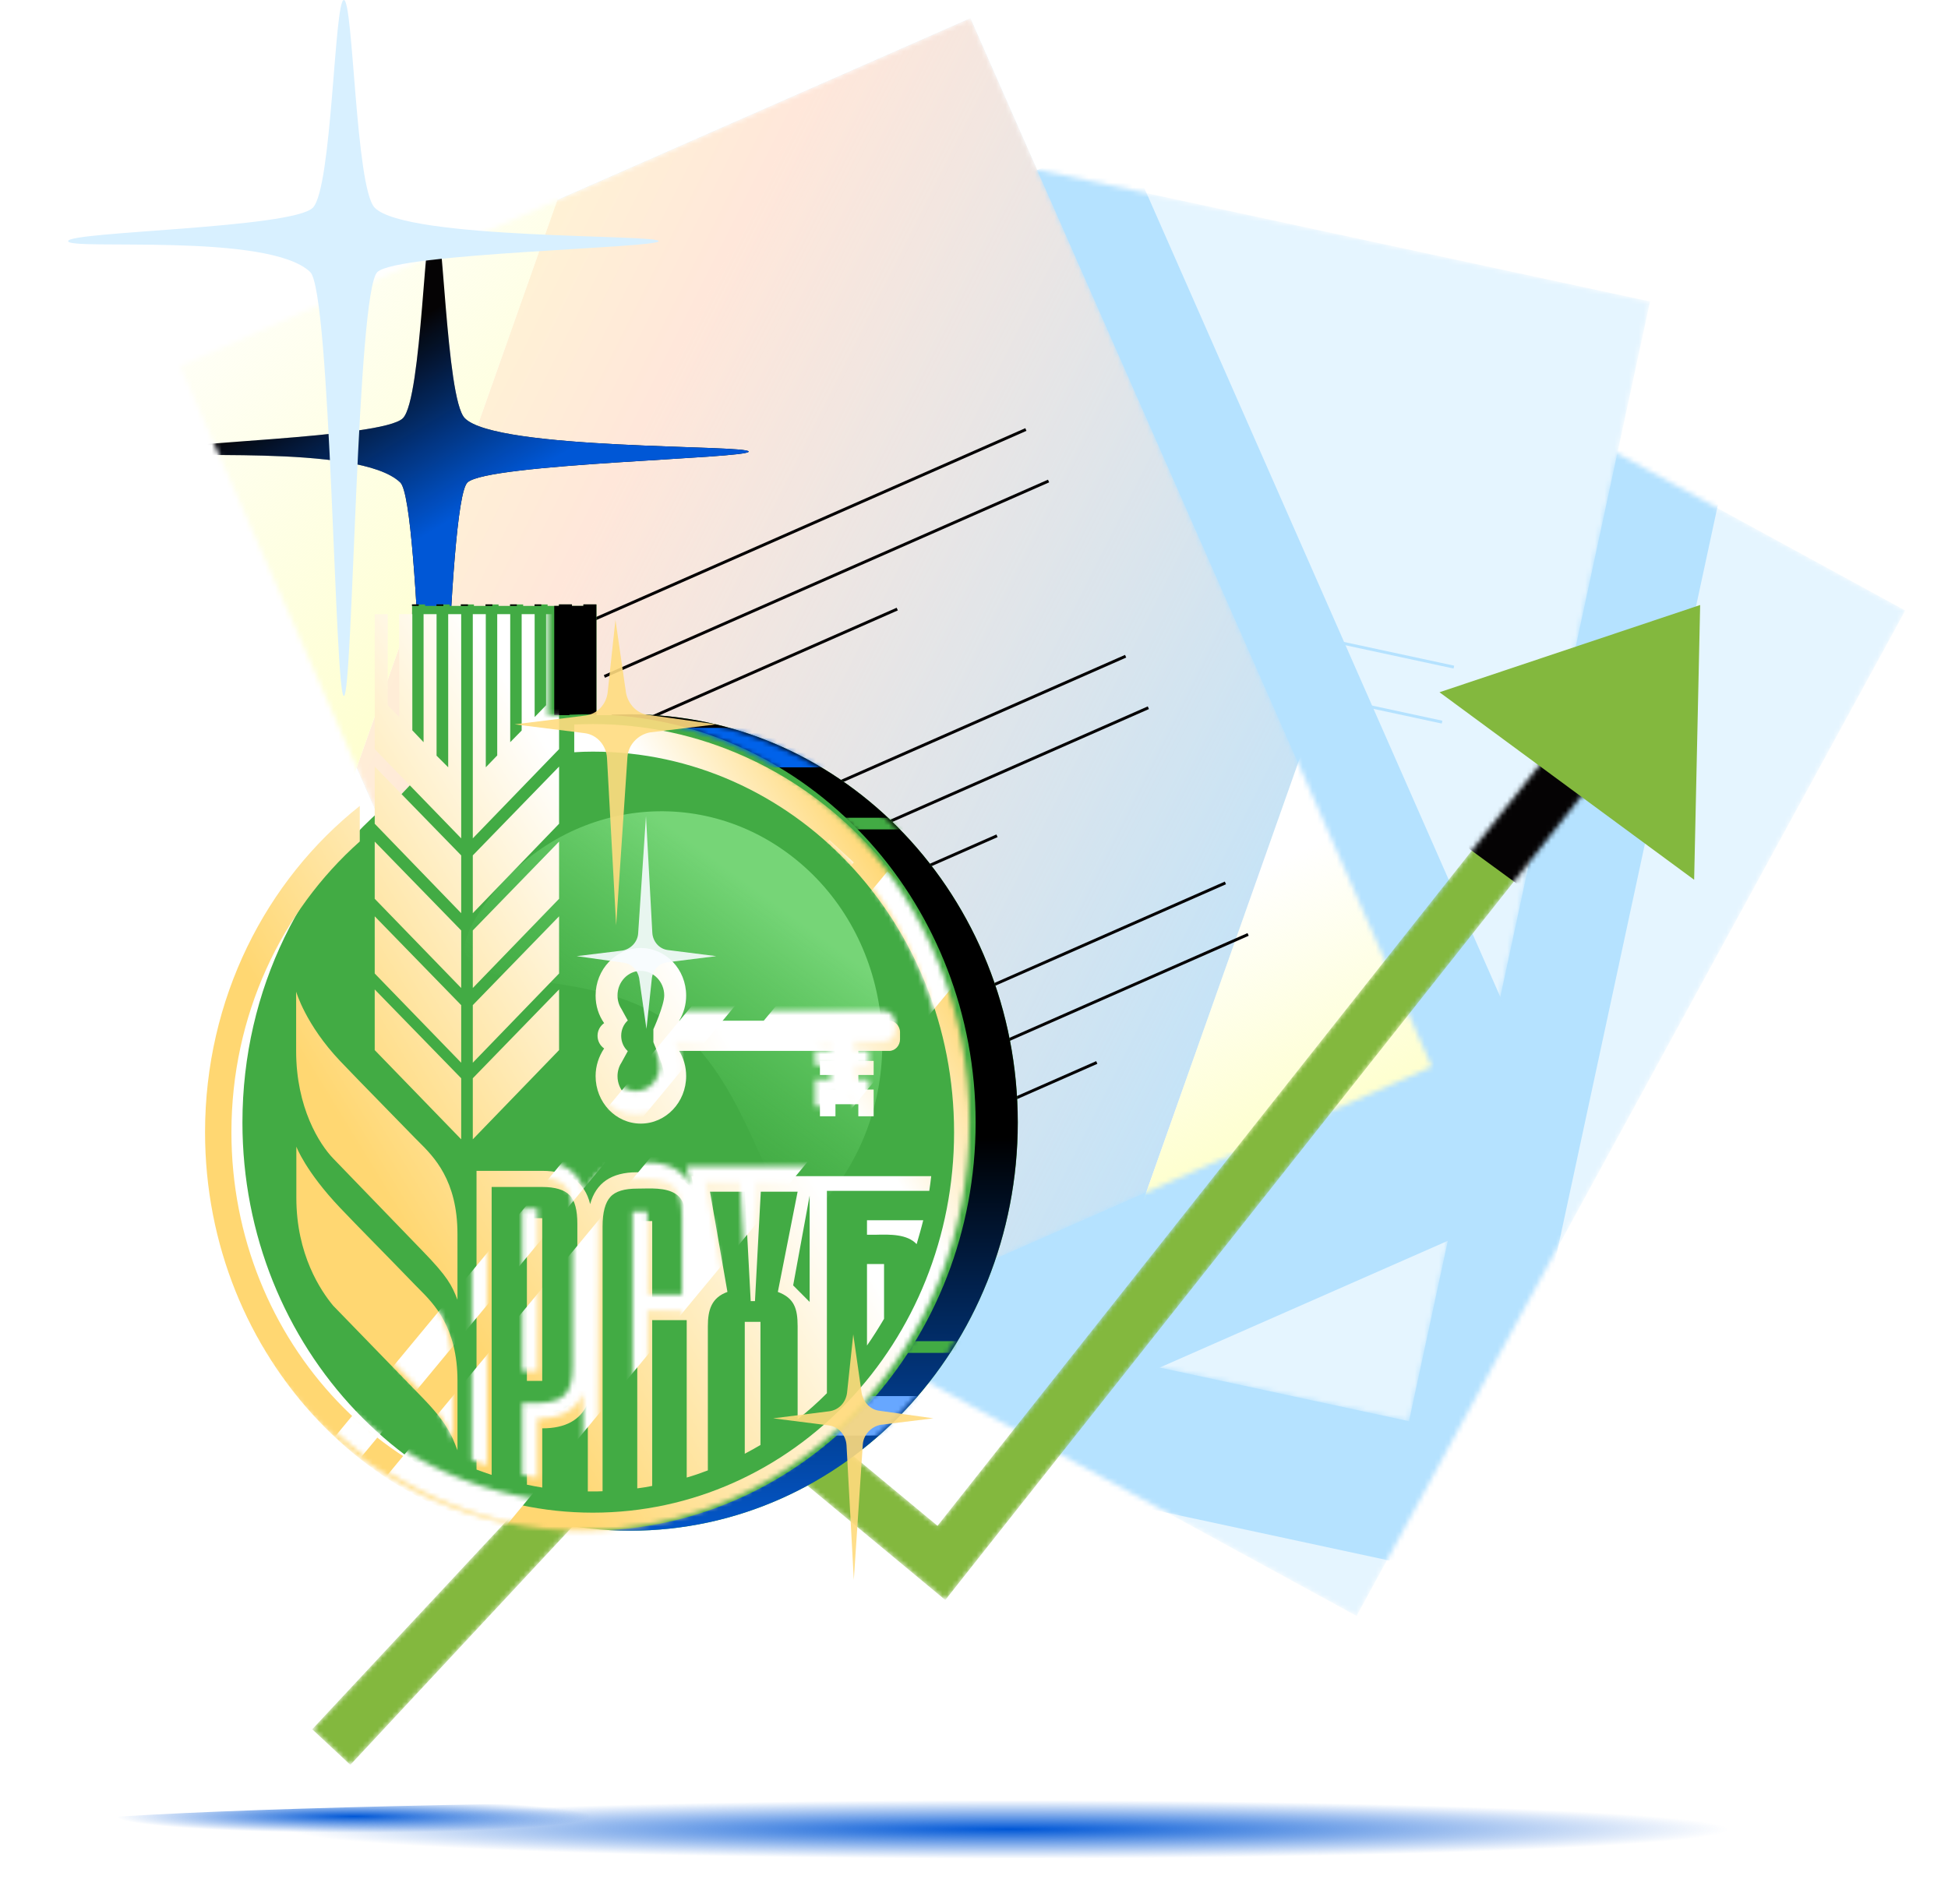 <svg width="400" height="391" viewBox="0 0 400 391" fill="none" xmlns="http://www.w3.org/2000/svg">
<mask id="mask0_31079_87022" style="mask-type:alpha" maskUnits="userSpaceOnUse" x="122" y="40" width="270" height="292">
<rect x="235.577" y="40.461" width="177.305" height="235.234" transform="rotate(28.618 235.577 40.461)" fill="white"/>
</mask>
<g mask="url(#mask0_31079_87022)">
<rect x="235.577" y="40.461" width="177.305" height="235.234" transform="rotate(28.618 235.577 40.461)" fill="#E5F5FF"/>
<path d="M243.113 77.031L294.174 104.891" stroke="#B5E2FF" stroke-width="0.6"/>
<path d="M235.861 90.324L267.395 107.53" stroke="#B5E2FF" stroke-width="0.6"/>
<path d="M238.3 148.398L325.775 196.127" stroke="#B5E2FF" stroke-width="0.6"/>
<path d="M232.763 158.543L285.969 187.573" stroke="#B5E2FF" stroke-width="0.6"/>
<path d="M243.837 138.246L331.305 185.97" stroke="#B5E2FF" stroke-width="0.6"/>
<path d="M213.936 193.051L301.411 240.779" stroke="#B5E2FF" stroke-width="0.6"/>
<path d="M208.399 203.195L261.605 232.226" stroke="#B5E2FF" stroke-width="0.6"/>
<path d="M219.473 182.898L306.941 230.623" stroke="#B5E2FF" stroke-width="0.6"/>
<path d="M189.572 237.711L277.047 285.439" stroke="#B5E2FF" stroke-width="0.6"/>
<path d="M184.035 247.855L237.241 276.886" stroke="#B5E2FF" stroke-width="0.6"/>
<path d="M195.11 227.559L282.577 275.283" stroke="#B5E2FF" stroke-width="0.6"/>
<circle cx="220.748" cy="134.81" r="8.042" transform="rotate(28.618 220.748 134.81)" fill="#B5E2FF"/>
<circle cx="196.384" cy="179.462" r="8.042" transform="rotate(28.618 196.384 179.462)" fill="#B5E2FF"/>
<circle cx="172.02" cy="224.118" r="8.042" transform="rotate(28.618 172.02 224.118)" fill="#B5E2FF"/>
<rect x="181.319" y="57.512" width="177.305" height="235.234" transform="rotate(12.146 181.319 57.512)" fill="#E5F5FF"/>
<rect x="181.319" y="57.512" width="177.305" height="235.234" transform="rotate(12.146 181.319 57.512)" fill="#B5E2FF"/>
</g>
<mask id="mask1_31079_87022" style="mask-type:alpha" maskUnits="userSpaceOnUse" x="115" y="24" width="224" height="268">
<rect x="165.477" y="24.613" width="177.305" height="235.234" transform="rotate(12.146 165.477 24.613)" fill="white"/>
</mask>
<g mask="url(#mask1_31079_87022)">
<rect x="165.477" y="24.613" width="177.305" height="235.234" transform="rotate(12.146 165.477 24.613)" fill="#E5F5FF"/>
<path d="M183.073 57.543L239.939 69.781" stroke="#B5E2FF" stroke-width="0.6"/>
<path d="M179.887 72.348L215.006 79.906" stroke="#B5E2FF" stroke-width="0.6"/>
<path d="M198.693 127.344L296.111 148.31" stroke="#B5E2FF" stroke-width="0.6"/>
<path d="M196.261 138.648L255.514 151.401" stroke="#B5E2FF" stroke-width="0.6"/>
<path d="M201.126 116.043L298.535 137.007" stroke="#B5E2FF" stroke-width="0.6"/>
<path d="M187.991 177.074L285.408 198.04" stroke="#B5E2FF" stroke-width="0.6"/>
<path d="M185.558 188.379L244.812 201.131" stroke="#B5E2FF" stroke-width="0.6"/>
<path d="M190.423 165.773L287.832 186.738" stroke="#B5E2FF" stroke-width="0.6"/>
<path d="M177.288 226.801L274.706 247.767" stroke="#B5E2FF" stroke-width="0.6"/>
<path d="M174.855 238.105L234.109 250.858" stroke="#B5E2FF" stroke-width="0.6"/>
<path d="M179.72 215.5L277.13 236.464" stroke="#B5E2FF" stroke-width="0.6"/>
<circle cx="178.009" cy="119.292" r="8.042" transform="rotate(12.146 178.009 119.292)" fill="#B5E2FF"/>
<circle cx="167.307" cy="169.023" r="8.042" transform="rotate(12.146 167.307 169.023)" fill="#B5E2FF"/>
<circle cx="156.604" cy="218.753" r="8.042" transform="rotate(12.146 156.604 218.753)" fill="#B5E2FF"/>
<rect x="67.757" y="98.836" width="177.305" height="235.234" transform="rotate(-23.75 67.757 98.836)" fill="#B5E2FF"/>
</g>
<mask id="mask2_31079_87022" style="mask-type:alpha" maskUnits="userSpaceOnUse" x="36" y="3" width="258" height="288">
<rect x="36.964" y="75.172" width="177.305" height="235.234" transform="rotate(-23.75 36.964 75.172)" fill="white"/>
</mask>
<g mask="url(#mask2_31079_87022)">
<rect x="36.964" y="75.172" width="177.305" height="235.234" transform="rotate(-23.75 36.964 75.172)" fill="#B5E2FF"/>
<rect x="36.964" y="75.172" width="177.305" height="235.234" transform="rotate(-23.75 36.964 75.172)" fill="url(#paint0_linear_31079_87022)"/>
<path d="M50.334 222.458L-91.803 262.556L22.009 -59.431L164.145 -99.53L50.334 222.458Z" fill="white"/>
<path d="M50.334 222.458L-91.803 262.556L22.009 -59.431L164.145 -99.53L50.334 222.458Z" fill="url(#paint1_linear_31079_87022)"/>
<path d="M349.582 283.794L207.445 323.892L321.257 1.905L463.393 -38.194L349.582 283.794Z" fill="white"/>
<path d="M349.582 283.794L207.445 323.892L321.257 1.905L463.393 -38.194L349.582 283.794Z" fill="url(#paint2_linear_31079_87022)"/>
<path d="M124.105 138.922L215.314 98.79" stroke="#050304" stroke-width="0.6"/>
<path d="M128.761 149.5L184.239 125.09" stroke="#050304" stroke-width="0.6"/>
<path d="M119.449 128.34L210.651 88.211" stroke="#050304" stroke-width="0.6"/>
<path d="M144.591 185.484L235.801 145.352" stroke="#050304" stroke-width="0.6"/>
<path d="M149.247 196.062L204.725 171.652" stroke="#050304" stroke-width="0.6"/>
<path d="M139.935 174.902L231.137 134.773" stroke="#050304" stroke-width="0.6"/>
<path d="M165.078 232.043L256.287 191.911" stroke="#050304" stroke-width="0.6"/>
<path d="M169.734 242.621L225.211 218.211" stroke="#050304" stroke-width="0.6"/>
<path d="M160.422 221.461L251.624 181.332" stroke="#050304" stroke-width="0.6"/>
<circle cx="102.629" cy="144.52" r="8.042" transform="rotate(-23.75 102.629 144.52)" fill="#42AB44"/>
<circle cx="123.115" cy="191.083" r="8.042" transform="rotate(-23.75 123.115 191.083)" fill="#FFC0B0"/>
<circle cx="143.602" cy="237.642" r="8.042" transform="rotate(-23.75 143.602 237.642)" fill="#FEFFCF"/>
<path d="M82.195 99.097C73.696 90.879 32.486 94.718 32.486 92.747C32.486 90.776 78.647 90.118 82.748 85.875C86.677 81.804 87.142 43.441 89.09 43.227C91.038 43.013 91.503 81.834 95.432 85.875C101.868 92.534 153.736 91.304 153.736 92.747C153.736 94.191 100.033 95.168 95.985 99.097C91.742 103.19 90.979 185.96 89.112 186.165C87.246 186.371 86.445 103.19 82.195 99.097Z" fill="#050304"/>
<path d="M82.195 99.097C73.696 90.879 32.486 94.718 32.486 92.747C32.486 90.776 78.647 90.118 82.748 85.875C86.677 81.804 87.142 43.441 89.09 43.227C91.038 43.013 91.503 81.834 95.432 85.875C101.868 92.534 153.736 91.304 153.736 92.747C153.736 94.191 100.033 95.168 95.985 99.097C91.742 103.19 90.979 185.96 89.112 186.165C87.246 186.371 86.445 103.19 82.195 99.097Z" fill="url(#paint3_linear_31079_87022)"/>
</g>
<mask id="mask3_31079_87022" style="mask-type:alpha" maskUnits="userSpaceOnUse" x="64" y="152" width="265" height="211">
<path fill-rule="evenodd" clip-rule="evenodd" d="M328.549 158.689L194.105 328.609L143.023 286.218L71.94 362.464L64.107 355.161L142.083 271.52L192.508 313.367L320.15 152.043L328.549 158.689Z" fill="white"/>
</mask>
<g mask="url(#mask3_31079_87022)">
<path fill-rule="evenodd" clip-rule="evenodd" d="M328.549 158.689L194.105 328.609L143.023 286.218L71.94 362.464L64.107 355.161L142.083 271.52L192.508 313.367L320.15 152.043L328.549 158.689Z" fill="#83B83E"/>
<path d="M300.998 139.367L348.056 173.778L331.634 196.235L284.576 161.824L300.998 139.367Z" fill="#050304"/>
</g>
<path d="M349.108 124.257L347.874 180.685L295.585 142.172L349.108 124.257Z" fill="#83B83E"/>
<g filter="url(#filter0_f_31079_87022)">
<ellipse cx="194.799" cy="6.018" rx="194.799" ry="6.018" transform="matrix(1 0 0 -1 5 381.727)" fill="url(#paint4_radial_31079_87022)"/>
<ellipse cx="194.799" cy="6.018" rx="194.799" ry="6.018" transform="matrix(1 0 0 -1 5 381.727)" fill="url(#paint5_radial_31079_87022)"/>
</g>
<g filter="url(#filter1_ii_31079_87022)">
<path d="M63.698 55.87C55.199 47.652 13.989 51.491 13.989 49.521C13.989 47.55 60.15 46.891 64.251 42.648C68.18 38.577 68.645 0.215 70.593 0.001C72.541 -0.213 73.006 38.607 76.935 42.648C83.371 49.307 135.24 48.077 135.24 49.521C135.24 50.964 81.537 51.941 77.488 55.87C73.245 59.964 72.482 142.733 70.616 142.939C68.749 143.145 67.949 59.964 63.698 55.87Z" fill="#D8F0FF"/>
</g>
<path fill-rule="evenodd" clip-rule="evenodd" d="M102.373 124.441V124.137H99.705V124.441H97.316V124.137H94.648V124.441H92.339V124.137H89.632V124.441H87.283V124.137H84.615V151.858L84.746 151.993V155.577L84.615 155.442V160.81L81.553 164.042V163.527C62.243 178.834 49.781 203.158 49.781 230.543C49.781 276.842 85.415 314.376 129.41 314.376C173.366 314.376 209 276.842 209 230.543C209 184.244 173.366 146.71 129.41 146.71C128.136 146.71 126.862 146.752 125.588 146.793V146.879H122.476V124.137H119.809V124.441H117.459V124.137H114.792V124.441H112.443V124.137H109.775V124.441H107.426V124.137H104.759V124.441H102.373Z" fill="#42AB44"/>
<g opacity="0.5" filter="url(#filter2_f_31079_87022)">
<path d="M172.566 242.509C157.895 263.933 158.7 226.172 138.396 210.691C118.091 195.211 84.367 207.873 99.038 186.448C113.71 165.024 142.063 160.206 162.367 175.686C182.671 191.167 187.238 221.084 172.566 242.509Z" fill="url(#paint6_linear_31079_87022)"/>
</g>
<path fill-rule="evenodd" clip-rule="evenodd" d="M91.038 124.437V124.133H89.618V124.437H91.038ZM85.982 124.133H84.601V124.437H85.982V124.133ZM125.064 314.251C126.497 314.332 127.94 314.373 129.392 314.373C173.347 314.373 208.982 276.838 208.982 230.539C208.982 184.24 173.347 146.706 129.392 146.706C128.118 146.706 126.844 146.748 125.57 146.79V146.858C167.276 149.487 200.33 185.948 200.33 230.539C200.33 275.31 167.009 311.885 125.064 314.251ZM122.458 146.725V124.133H119.79V124.437H117.441V124.133H114.774V124.437H113.806V146.875H116.918V146.79C118.192 146.748 119.466 146.706 120.74 146.706C121.314 146.706 121.887 146.712 122.458 146.725ZM111.139 124.133H109.757V124.437H111.139V124.133ZM106.122 124.437V124.133H104.74V124.437H106.122ZM101.105 124.133H99.691V124.437H101.105V124.133ZM96.089 124.133H94.634V124.437H96.089V124.133Z" fill="url(#paint7_linear_31079_87022)"/>
<mask id="mask4_31079_87022" style="mask-type:alpha" maskUnits="userSpaceOnUse" x="84" y="124" width="125" height="191">
<path fill-rule="evenodd" clip-rule="evenodd" d="M90.503 124.446V124.133H89.083V124.446H90.503ZM85.446 124.133H84.067V124.446H85.446V124.133ZM124.529 314.251C125.963 314.332 127.406 314.373 128.859 314.373C172.814 314.373 208.449 276.838 208.449 230.539C208.449 184.24 172.814 146.706 128.859 146.706C127.585 146.706 126.311 146.748 125.037 146.79V146.858C166.741 149.49 199.793 185.949 199.793 230.539C199.793 275.31 166.473 311.884 124.529 314.251ZM121.925 146.725V124.133H119.257V124.446H116.908V124.133H114.241V124.446H113.269V146.884H116.381V146.79C117.655 146.748 118.929 146.706 120.203 146.706C120.778 146.706 121.352 146.712 121.925 146.725ZM110.601 124.133H109.224V124.446H110.601V124.133ZM105.585 124.446V124.133H104.207V124.446H105.585ZM100.568 124.133H99.157V124.446H100.568V124.133ZM95.552 124.133H94.1V124.446H95.552V124.133Z" fill="url(#paint8_linear_31079_87022)"/>
</mask>
<g mask="url(#mask4_31079_87022)">
<rect x="116.31" y="275.445" width="131.831" height="2.408" fill="#42AB44"/>
<rect x="101.685" y="286.727" width="131.831" height="8.103" fill="#67A7FF"/>
<rect x="116.31" y="167.949" width="131.831" height="2.388" fill="#42AB44"/>
<rect x="101.685" y="149.488" width="131.831" height="8.103" fill="#0062EA"/>
</g>
<mask id="mask5_31079_87022" style="mask-type:alpha" maskUnits="userSpaceOnUse" x="39" y="124" width="161" height="191">
<path fill-rule="evenodd" clip-rule="evenodd" d="M92.423 124.437V124.133H89.755V124.437H87.366V124.133H84.698V124.437H82.389V124.133H79.682V124.437H77.333V124.133H74.665V151.854L74.793 151.985V155.569L74.665 155.438V160.802L71.599 164.038V163.523C52.289 178.83 39.827 203.154 39.827 230.539C39.827 276.838 75.462 314.373 119.457 314.373C163.412 314.373 199.047 276.838 199.047 230.539C199.047 184.24 163.412 146.706 119.457 146.706C118.183 146.706 116.909 146.748 115.635 146.79V146.875H112.522V124.133H109.855V124.437H107.506V124.133H104.839V124.437H102.489V124.133H99.822V124.437H97.473V124.133H94.805V124.437H92.423Z" fill="#42AB44"/>
</mask>
<g mask="url(#mask5_31079_87022)">
<g filter="url(#filter3_d_31079_87022)">
<path fill-rule="evenodd" clip-rule="evenodd" d="M91.033 155.586L88.644 153.196V124.133H85.976V150.428L83.667 147.995V124.133H80.96V145.269L78.611 142.837V124.133H75.943V151.854L93.701 170.18V124.133H91.033V155.586ZM96.083 185.549L113.8 167.18V155.438L96.083 173.68V185.549ZM96.083 231.992L113.8 213.666V201.21L96.083 219.453V231.992ZM113.8 182.59L96.083 200.917V189.09L113.8 170.847V182.59ZM113.8 197.934L96.083 216.26V204.434L113.8 186.191V197.934ZM75.943 213.666L93.701 231.992V219.453L75.943 201.21V213.666ZM108.784 145.269L111.133 142.837V124.133H113.8V151.854L96.083 170.18V124.133H98.751V155.586L101.1 153.154V124.133H103.767V150.428L106.117 148.037V124.133H108.784V145.269ZM75.943 167.18L93.701 185.549V173.68L75.943 155.438V167.18ZM93.701 200.917L75.943 182.59V170.847L93.701 189.09V200.917ZM75.943 197.934L93.701 216.26V204.434L75.943 186.191V197.934ZM140.332 207.627H181.58C182.774 207.627 183.809 208.717 183.809 209.975V211.443C183.809 212.743 182.814 213.834 181.58 213.834H175.249V215.888H178.394V218.782H175.249V221.76H178.394V227.254H175.249V224.779H170.551V227.254H167.366V221.76H170.551V218.782H167.366V215.888H170.551V213.834H146.264H138.46C139.376 215.301 139.894 217.105 139.894 218.992C139.894 224.402 135.713 228.763 130.577 228.763C125.441 228.763 121.3 224.402 121.3 218.992C121.3 216.895 121.977 214.924 123.052 213.33C122.255 212.785 121.698 211.821 121.698 210.73C121.698 209.64 122.255 208.675 123.052 208.13C121.937 206.537 121.3 204.607 121.3 202.469C121.3 197.1 125.441 192.697 130.577 192.697C135.713 192.697 139.894 197.059 139.894 202.469C139.894 204.356 139.376 206.117 138.46 207.627H140.332ZM130.577 224.066C133.245 224.066 135.394 221.802 135.394 219.034C135.394 217.401 133.962 213.97 133.393 212.606L133.393 212.606L133.393 212.606C133.246 212.253 133.156 212.039 133.165 212.03V209.388C133.165 209.388 135.394 204.482 135.394 202.426C135.394 199.659 133.205 197.394 130.577 197.394C127.949 197.394 125.799 199.659 125.799 202.426C125.799 203.475 126.078 204.397 126.595 205.194L127.909 207.585C127.073 208.34 126.555 209.472 126.555 210.73C126.555 211.988 127.073 213.121 127.909 213.875L126.595 216.266C126.078 217.063 125.799 218.027 125.799 219.034C125.799 221.802 127.949 224.066 130.577 224.066ZM59.809 201.657V213.861C59.809 225.52 64.627 233.026 67.414 235.92C69.046 237.598 85.53 254.666 85.768 254.918C90.905 260.202 91.781 261.964 92.935 264.941V251.437C92.935 240.389 88.072 235.56 84.963 232.474C84.685 232.198 84.421 231.936 84.176 231.685C81.558 228.99 79.263 226.643 77.22 224.553L77.219 224.551L77.217 224.549L77.216 224.548C73.855 221.11 71.174 218.367 68.847 215.916C61.721 208.409 59.809 201.657 59.809 201.657ZM75.779 253.216L75.781 253.218L75.782 253.219C78.174 255.663 80.926 258.475 84.179 261.842C84.438 262.112 84.72 262.394 85.018 262.692C88.104 265.781 92.938 270.619 92.938 281.595V295.854L92.833 295.583C91.726 292.72 90.751 290.199 85.771 285.076C85.572 284.866 69.049 267.839 67.417 266.162C64.869 263.1 59.852 255.677 59.852 244.018V233.492C59.852 233.492 61.723 238.567 68.85 246.073C70.835 248.164 73.077 250.455 75.779 253.216ZM120.735 146.706C119.46 146.706 118.187 146.748 116.913 146.79V152.493C118.147 152.409 119.421 152.367 120.735 152.367C161.704 152.367 194.909 187.343 194.909 230.539C194.909 273.693 161.704 308.669 120.735 308.669C79.766 308.669 46.52 273.693 46.52 230.539C46.52 206.593 56.752 185.162 72.877 170.82V163.523C53.567 178.83 41.105 203.154 41.105 230.539C41.105 276.838 76.739 314.373 120.735 314.373C164.69 314.373 200.324 276.838 200.324 230.539C200.324 184.24 164.69 146.706 120.735 146.706ZM180.531 268.847C179.416 270.734 178.261 272.579 177.027 274.341V257.607H180.531V268.847ZM187.22 253.519L187.229 253.486C187.704 251.861 188.178 250.237 188.573 248.612H177.027V251.59H178.779C181.844 251.506 185.308 251.464 187.22 253.519ZM107.193 248.183H110.338V281.607H107.193V248.183ZM99.995 241.778H110.347C113.014 241.778 114.886 242.365 115.961 243.456C117.036 244.546 117.553 246.517 117.553 249.327V280.57C117.553 283.38 117.075 285.351 115.961 286.442C114.328 288.161 111.302 288.161 108.794 288.161C108.237 288.12 107.679 288.12 107.201 288.12V302.923C108.237 303.133 109.272 303.342 110.347 303.51V291.349C115.124 291.349 118.23 289.629 119.703 286.19V304.307H120.738C121.415 304.307 122.052 304.307 122.729 304.266V249.872C122.729 246.979 123.287 244.965 124.322 243.833C125.357 242.659 127.228 242.114 129.856 242.114C130.217 242.114 130.6 242.106 130.999 242.098H131C133.554 242.047 136.74 241.984 138.496 243.833C139.531 244.965 140.009 247.02 140.009 249.872V265.892H132.922V248.782H129.856V303.678C130.891 303.552 131.887 303.385 132.922 303.175V269.122H140.009V301.456C141.482 301.036 142.915 300.533 144.349 299.988V270.38C144.349 267.025 145.105 264.509 148.37 263.334L144.786 242.743H151.953L153.148 265.221H154.024L155.218 242.743H162.783L158.722 263.334C162.106 264.592 162.783 266.773 162.783 270.38V289.503C164.893 287.826 166.884 286.064 168.795 284.135V242.575H189.817C189.976 241.568 190.096 240.604 190.215 239.555H141.004L141.681 243.288C140.128 240.269 137.182 238.758 132.842 238.758H129.776C124.56 238.758 121.375 240.939 120.181 245.301C119.066 240.73 115.762 238.465 110.307 238.465H96.849V299.82C97.885 300.197 98.92 300.575 99.955 300.91V241.778H99.995ZM165.251 265.389L161.867 261.992L165.251 243.54V265.389ZM152.591 296.208C152.369 296.328 152.148 296.448 151.929 296.568V269.476H155.153V294.765C154.33 295.265 153.456 295.739 152.591 296.208Z" fill="url(#paint9_linear_31079_87022)"/>
</g>
<mask id="mask6_31079_87022" style="mask-type:alpha" maskUnits="userSpaceOnUse" x="41" y="124" width="160" height="191">
<path fill-rule="evenodd" clip-rule="evenodd" d="M91.041 155.586L88.652 153.196V124.133H85.984V150.428L83.675 147.995V124.133H80.968V145.269L78.618 142.837V124.133H75.951V151.854L93.709 170.18V124.133H91.041V155.586ZM96.091 185.549L113.808 167.18V155.438L96.091 173.68V185.549ZM96.091 231.992L113.808 213.666V201.21L96.091 219.453V231.992ZM113.808 182.59L96.091 200.917V189.09L113.808 170.847V182.59ZM113.808 197.934L96.091 216.26V204.434L113.808 186.191V197.934ZM75.951 213.666L93.709 231.992V219.453L75.951 201.21V213.666ZM108.792 145.269L111.141 142.837V124.133H113.808V151.854L96.091 170.18V124.133H98.759V155.586L101.108 153.154V124.133H103.775V150.428L106.124 148.037V124.133H108.792V145.269ZM75.951 167.18L93.709 185.549V173.68L75.951 155.438V167.18ZM93.709 200.917L75.951 182.59V170.847L93.709 189.09V200.917ZM75.951 197.934L93.709 216.26V204.434L75.951 186.191V197.934ZM140.339 207.627H181.587C182.782 207.627 183.817 208.717 183.817 209.975V211.443C183.817 212.743 182.821 213.834 181.587 213.834H175.257V215.888H178.402V218.782H175.257V221.76H178.402V227.254H175.257V224.779H170.559V227.254H167.373V221.76H170.559V218.782H167.373V215.888H170.559V213.834H146.272H138.468C139.384 215.301 139.901 217.105 139.901 218.992C139.901 224.402 135.721 228.763 130.585 228.763C125.449 228.763 121.308 224.402 121.308 218.992C121.308 216.895 121.985 214.924 123.06 213.33C122.263 212.785 121.706 211.821 121.706 210.73C121.706 209.64 122.263 208.675 123.06 208.13C121.945 206.537 121.308 204.607 121.308 202.469C121.308 197.1 125.449 192.697 130.585 192.697C135.721 192.697 139.901 197.059 139.901 202.469C139.901 204.356 139.384 206.117 138.468 207.627H140.339ZM130.585 224.066C133.252 224.066 135.402 221.802 135.402 219.034C135.402 217.401 133.97 213.97 133.401 212.606L133.401 212.606L133.401 212.606C133.254 212.253 133.164 212.039 133.173 212.03V209.388C133.173 209.388 135.402 204.482 135.402 202.426C135.402 199.659 133.212 197.394 130.585 197.394C127.957 197.394 125.807 199.659 125.807 202.426C125.807 203.475 126.085 204.397 126.603 205.194L127.917 207.585C127.081 208.34 126.563 209.472 126.563 210.73C126.563 211.988 127.081 213.121 127.917 213.875L126.603 216.266C126.085 217.063 125.807 218.027 125.807 219.034C125.807 221.802 127.957 224.066 130.585 224.066ZM59.817 201.657V213.861C59.817 225.52 64.635 233.026 67.422 235.92C69.054 237.598 85.538 254.666 85.776 254.918C90.913 260.202 91.789 261.964 92.943 264.941V251.437C92.943 240.389 88.079 235.56 84.971 232.474C84.693 232.198 84.429 231.936 84.184 231.685C81.566 228.99 79.271 226.643 77.228 224.553L77.227 224.551L77.225 224.549L77.224 224.548C73.863 221.11 71.182 218.367 68.855 215.916C61.728 208.409 59.817 201.657 59.817 201.657ZM75.787 253.216C78.18 255.661 80.933 258.474 84.187 261.842C84.446 262.112 84.728 262.394 85.026 262.692C88.112 265.781 92.946 270.619 92.946 281.595V295.854L92.841 295.583C91.734 292.72 90.759 290.199 85.779 285.076C85.58 284.866 69.057 267.839 67.425 266.162C64.877 263.1 59.86 255.677 59.86 244.018V233.492C59.86 233.492 61.731 238.567 68.858 246.073C70.843 248.164 73.085 250.455 75.787 253.216ZM120.743 146.706C119.468 146.706 118.195 146.748 116.921 146.79V152.493C118.155 152.409 119.429 152.367 120.743 152.367C161.712 152.367 194.917 187.343 194.917 230.539C194.917 273.693 161.712 308.669 120.743 308.669C79.773 308.669 46.528 273.693 46.528 230.539C46.528 206.593 56.76 185.162 72.885 170.82V163.523C53.575 178.83 41.113 203.154 41.113 230.539C41.113 276.838 76.747 314.373 120.743 314.373C164.698 314.373 200.332 276.838 200.332 230.539C200.332 184.24 164.698 146.706 120.743 146.706ZM180.538 268.847C179.424 270.734 178.269 272.579 177.035 274.341V257.607H180.538V268.847ZM187.227 253.519L187.237 253.486C187.711 251.861 188.186 250.237 188.581 248.612H177.035V251.59H178.787C181.852 251.506 185.316 251.464 187.227 253.519ZM107.201 248.183H110.346V281.607H107.201V248.183ZM100.003 241.778H110.355C113.022 241.778 114.894 242.365 115.969 243.456C117.044 244.546 117.561 246.517 117.561 249.327V280.57C117.561 283.38 117.083 285.351 115.969 286.442C114.336 288.161 111.31 288.161 108.802 288.161C108.244 288.12 107.687 288.12 107.209 288.12V302.923C108.244 303.133 109.28 303.342 110.355 303.51V291.349C115.132 291.349 118.238 289.629 119.711 286.19V304.307H120.746C121.423 304.307 122.06 304.307 122.737 304.266V249.872C122.737 246.979 123.294 244.965 124.33 243.833C125.365 242.659 127.236 242.114 129.864 242.114C130.225 242.114 130.608 242.106 131.007 242.098H131.008C133.562 242.047 136.748 241.984 138.504 243.833C139.539 244.965 140.017 247.02 140.017 249.872V265.892H132.93V248.782H129.864V303.678C130.899 303.552 131.895 303.385 132.93 303.175V269.122H140.017V301.456C141.49 301.036 142.923 300.533 144.356 299.988V270.38C144.356 267.025 145.113 264.509 148.378 263.334L144.794 242.743H151.961L153.156 265.221H154.032L155.226 242.743H162.791L158.73 263.334C162.114 264.592 162.791 266.773 162.791 270.38V289.503C164.901 287.826 166.892 286.064 168.803 284.135V242.575H189.825C189.984 241.568 190.104 240.604 190.223 239.555H141.012L141.689 243.288C140.136 240.269 137.19 238.758 132.85 238.758H129.784C124.568 238.758 121.383 240.939 120.189 245.301C119.074 240.73 115.769 238.465 110.315 238.465H96.857V299.82C97.893 300.197 98.928 300.575 99.963 300.91V241.778H100.003ZM165.259 265.389L161.875 261.992L165.259 243.54V265.389ZM152.593 296.208C152.372 296.328 152.15 296.448 151.931 296.568V269.476H155.156V294.765C154.332 295.265 153.458 295.739 152.593 296.208Z" fill="url(#paint10_linear_31079_87022)"/>
</mask>
<g mask="url(#mask6_31079_87022)">
<rect width="6.918" height="313.41" transform="matrix(0.726 0.67 -0.646 0.78 170.285 172.492)" fill="white"/>
<rect width="25.761" height="313.41" transform="matrix(0.726 0.67 -0.646 0.78 182.222 178.973)" fill="white"/>
</g>
</g>
<path opacity="0.9" d="M147.076 148.767L133.034 146.816C130.718 146.516 128.981 144.565 128.547 142.315L126.376 127.309L124.783 142.164C124.494 144.715 122.612 146.666 120.151 146.966L105.676 148.767L120.006 150.568C122.612 150.868 124.494 153.119 124.639 155.67L126.52 190.033L128.837 155.52C128.981 152.969 131.008 150.868 133.469 150.418L147.076 148.767Z" fill="#FFDC80"/>
<path opacity="0.9" d="M118.413 196.372L128.134 197.731C129.738 197.94 130.94 199.298 131.241 200.866L132.744 211.316L133.846 200.97C134.047 199.194 135.35 197.835 137.053 197.626L147.075 196.372L137.153 195.118C135.35 194.909 134.047 193.341 133.947 191.565L132.644 167.633L131.04 191.669C130.94 193.446 129.537 194.909 127.833 195.223L118.413 196.372Z" fill="#F7FCFF"/>
<path opacity="0.9" d="M191.66 291.294L180.499 289.727C178.658 289.485 177.277 287.918 176.932 286.109L175.206 274.051L173.94 285.989C173.71 288.038 172.214 289.606 170.258 289.847L158.752 291.294L170.143 292.741C172.214 292.982 173.71 294.791 173.825 296.841L175.321 324.455L177.162 296.72C177.277 294.671 178.888 292.982 180.844 292.621L191.66 291.294Z" fill="#FFDB7D"/>
<defs>
<filter id="filter0_f_31079_87022" x="0" y="364.691" width="399.597" height="22.035" filterUnits="userSpaceOnUse" color-interpolation-filters="sRGB">
<feFlood flood-opacity="0" result="BackgroundImageFix"/>
<feBlend mode="normal" in="SourceGraphic" in2="BackgroundImageFix" result="shape"/>
<feGaussianBlur stdDeviation="2.5" result="effect1_foregroundBlur_31079_87022"/>
</filter>
<filter id="filter1_ii_31079_87022" x="12.989" y="-1" width="123.251" height="144.938" filterUnits="userSpaceOnUse" color-interpolation-filters="sRGB">
<feFlood flood-opacity="0" result="BackgroundImageFix"/>
<feBlend mode="normal" in="SourceGraphic" in2="BackgroundImageFix" result="shape"/>
<feColorMatrix in="SourceAlpha" type="matrix" values="0 0 0 0 0 0 0 0 0 0 0 0 0 0 0 0 0 0 127 0" result="hardAlpha"/>
<feOffset dx="-1" dy="-1"/>
<feGaussianBlur stdDeviation="0.5"/>
<feComposite in2="hardAlpha" operator="arithmetic" k2="-1" k3="1"/>
<feColorMatrix type="matrix" values="0 0 0 0 0.581 0 0 0 0 0.831 0 0 0 0 0.988 0 0 0 1 0"/>
<feBlend mode="normal" in2="shape" result="effect1_innerShadow_31079_87022"/>
<feColorMatrix in="SourceAlpha" type="matrix" values="0 0 0 0 0 0 0 0 0 0 0 0 0 0 0 0 0 0 127 0" result="hardAlpha"/>
<feOffset dx="1" dy="1"/>
<feGaussianBlur stdDeviation="0.5"/>
<feComposite in2="hardAlpha" operator="arithmetic" k2="-1" k3="1"/>
<feColorMatrix type="matrix" values="0 0 0 0 0.994 0 0 0 0 1 0 0 0 0 0.958 0 0 0 1 0"/>
<feBlend mode="normal" in2="effect1_innerShadow_31079_87022" result="effect2_innerShadow_31079_87022"/>
</filter>
<filter id="filter2_f_31079_87022" x="91.448" y="162.617" width="93.715" height="90.312" filterUnits="userSpaceOnUse" color-interpolation-filters="sRGB">
<feFlood flood-opacity="0" result="BackgroundImageFix"/>
<feBlend mode="normal" in="SourceGraphic" in2="BackgroundImageFix" result="shape"/>
<feGaussianBlur stdDeviation="2" result="effect1_foregroundBlur_31079_87022"/>
</filter>
<filter id="filter3_d_31079_87022" x="41.105" y="124.133" width="161.219" height="193.238" filterUnits="userSpaceOnUse" color-interpolation-filters="sRGB">
<feFlood flood-opacity="0" result="BackgroundImageFix"/>
<feColorMatrix in="SourceAlpha" type="matrix" values="0 0 0 0 0 0 0 0 0 0 0 0 0 0 0 0 0 0 127 0" result="hardAlpha"/>
<feOffset dx="1" dy="2"/>
<feGaussianBlur stdDeviation="0.5"/>
<feComposite in2="hardAlpha" operator="out"/>
<feColorMatrix type="matrix" values="0 0 0 0 0 0 0 0 0 0 0 0 0 0 0 0 0 0 0.25 0"/>
<feBlend mode="normal" in2="BackgroundImageFix" result="effect1_dropShadow_31079_87022"/>
<feBlend mode="normal" in="SourceGraphic" in2="effect1_dropShadow_31079_87022" result="shape"/>
</filter>
<linearGradient id="paint0_linear_31079_87022" x1="36.925" y1="87.719" x2="220.344" y2="309.365" gradientUnits="userSpaceOnUse">
<stop stop-color="#FEFFCF"/>
<stop offset="0.279" stop-color="#FFE7DA"/>
<stop offset="1" stop-color="#FFE7DA" stop-opacity="0"/>
</linearGradient>
<linearGradient id="paint1_linear_31079_87022" x1="113.964" y1="125.937" x2="43.677" y2="42.012" gradientUnits="userSpaceOnUse">
<stop stop-color="#FEFFCF"/>
<stop offset="1" stop-color="#FEFFCF" stop-opacity="0"/>
</linearGradient>
<linearGradient id="paint2_linear_31079_87022" x1="304.871" y1="214.916" x2="284.05" y2="167.228" gradientUnits="userSpaceOnUse">
<stop stop-color="#FEFFCF"/>
<stop offset="1" stop-color="#FEFFCF" stop-opacity="0"/>
</linearGradient>
<linearGradient id="paint3_linear_31079_87022" x1="96.653" y1="104.442" x2="76.721" y2="70.872" gradientUnits="userSpaceOnUse">
<stop stop-color="#0057D6"/>
<stop offset="1" stop-color="#0057D6" stop-opacity="0"/>
</linearGradient>
<radialGradient id="paint4_radial_31079_87022" cx="0" cy="0" r="1" gradientUnits="userSpaceOnUse" gradientTransform="translate(202.079 6.018) rotate(90) scale(6.018 146.899)">
<stop stop-color="#0057D6"/>
<stop offset="1" stop-color="#0057D6" stop-opacity="0"/>
</radialGradient>
<radialGradient id="paint5_radial_31079_87022" cx="0" cy="0" r="1" gradientUnits="userSpaceOnUse" gradientTransform="translate(67.727 8.668) rotate(90) scale(3.368 48.77)">
<stop stop-color="#0057D6"/>
<stop offset="1" stop-color="#0057D6" stop-opacity="0"/>
</radialGradient>
<linearGradient id="paint6_linear_31079_87022" x1="155.992" y1="183.232" x2="127.96" y2="221.7" gradientUnits="userSpaceOnUse">
<stop stop-color="#A9FFAA"/>
<stop offset="1" stop-color="#7DEF7F" stop-opacity="0"/>
</linearGradient>
<linearGradient id="paint7_linear_31079_87022" x1="146.794" y1="233.619" x2="146.788" y2="314.373" gradientUnits="userSpaceOnUse">
<stop/>
<stop offset="1" stop-color="#0357CA"/>
</linearGradient>
<linearGradient id="paint8_linear_31079_87022" x1="146.26" y1="233.619" x2="146.254" y2="314.373" gradientUnits="userSpaceOnUse">
<stop/>
<stop offset="1" stop-color="#0357CA"/>
</linearGradient>
<linearGradient id="paint9_linear_31079_87022" x1="183.138" y1="179.155" x2="78.135" y2="243.402" gradientUnits="userSpaceOnUse">
<stop stop-color="#FFD772"/>
<stop offset="0.26" stop-color="white"/>
<stop offset="0.378" stop-color="white"/>
<stop offset="1" stop-color="#FFD772"/>
</linearGradient>
<linearGradient id="paint10_linear_31079_87022" x1="183.146" y1="179.155" x2="78.143" y2="243.402" gradientUnits="userSpaceOnUse">
<stop stop-color="#FFD772"/>
<stop offset="0.26" stop-color="white"/>
<stop offset="0.378" stop-color="white"/>
<stop offset="1" stop-color="#FFD772"/>
</linearGradient>
</defs>
</svg>
